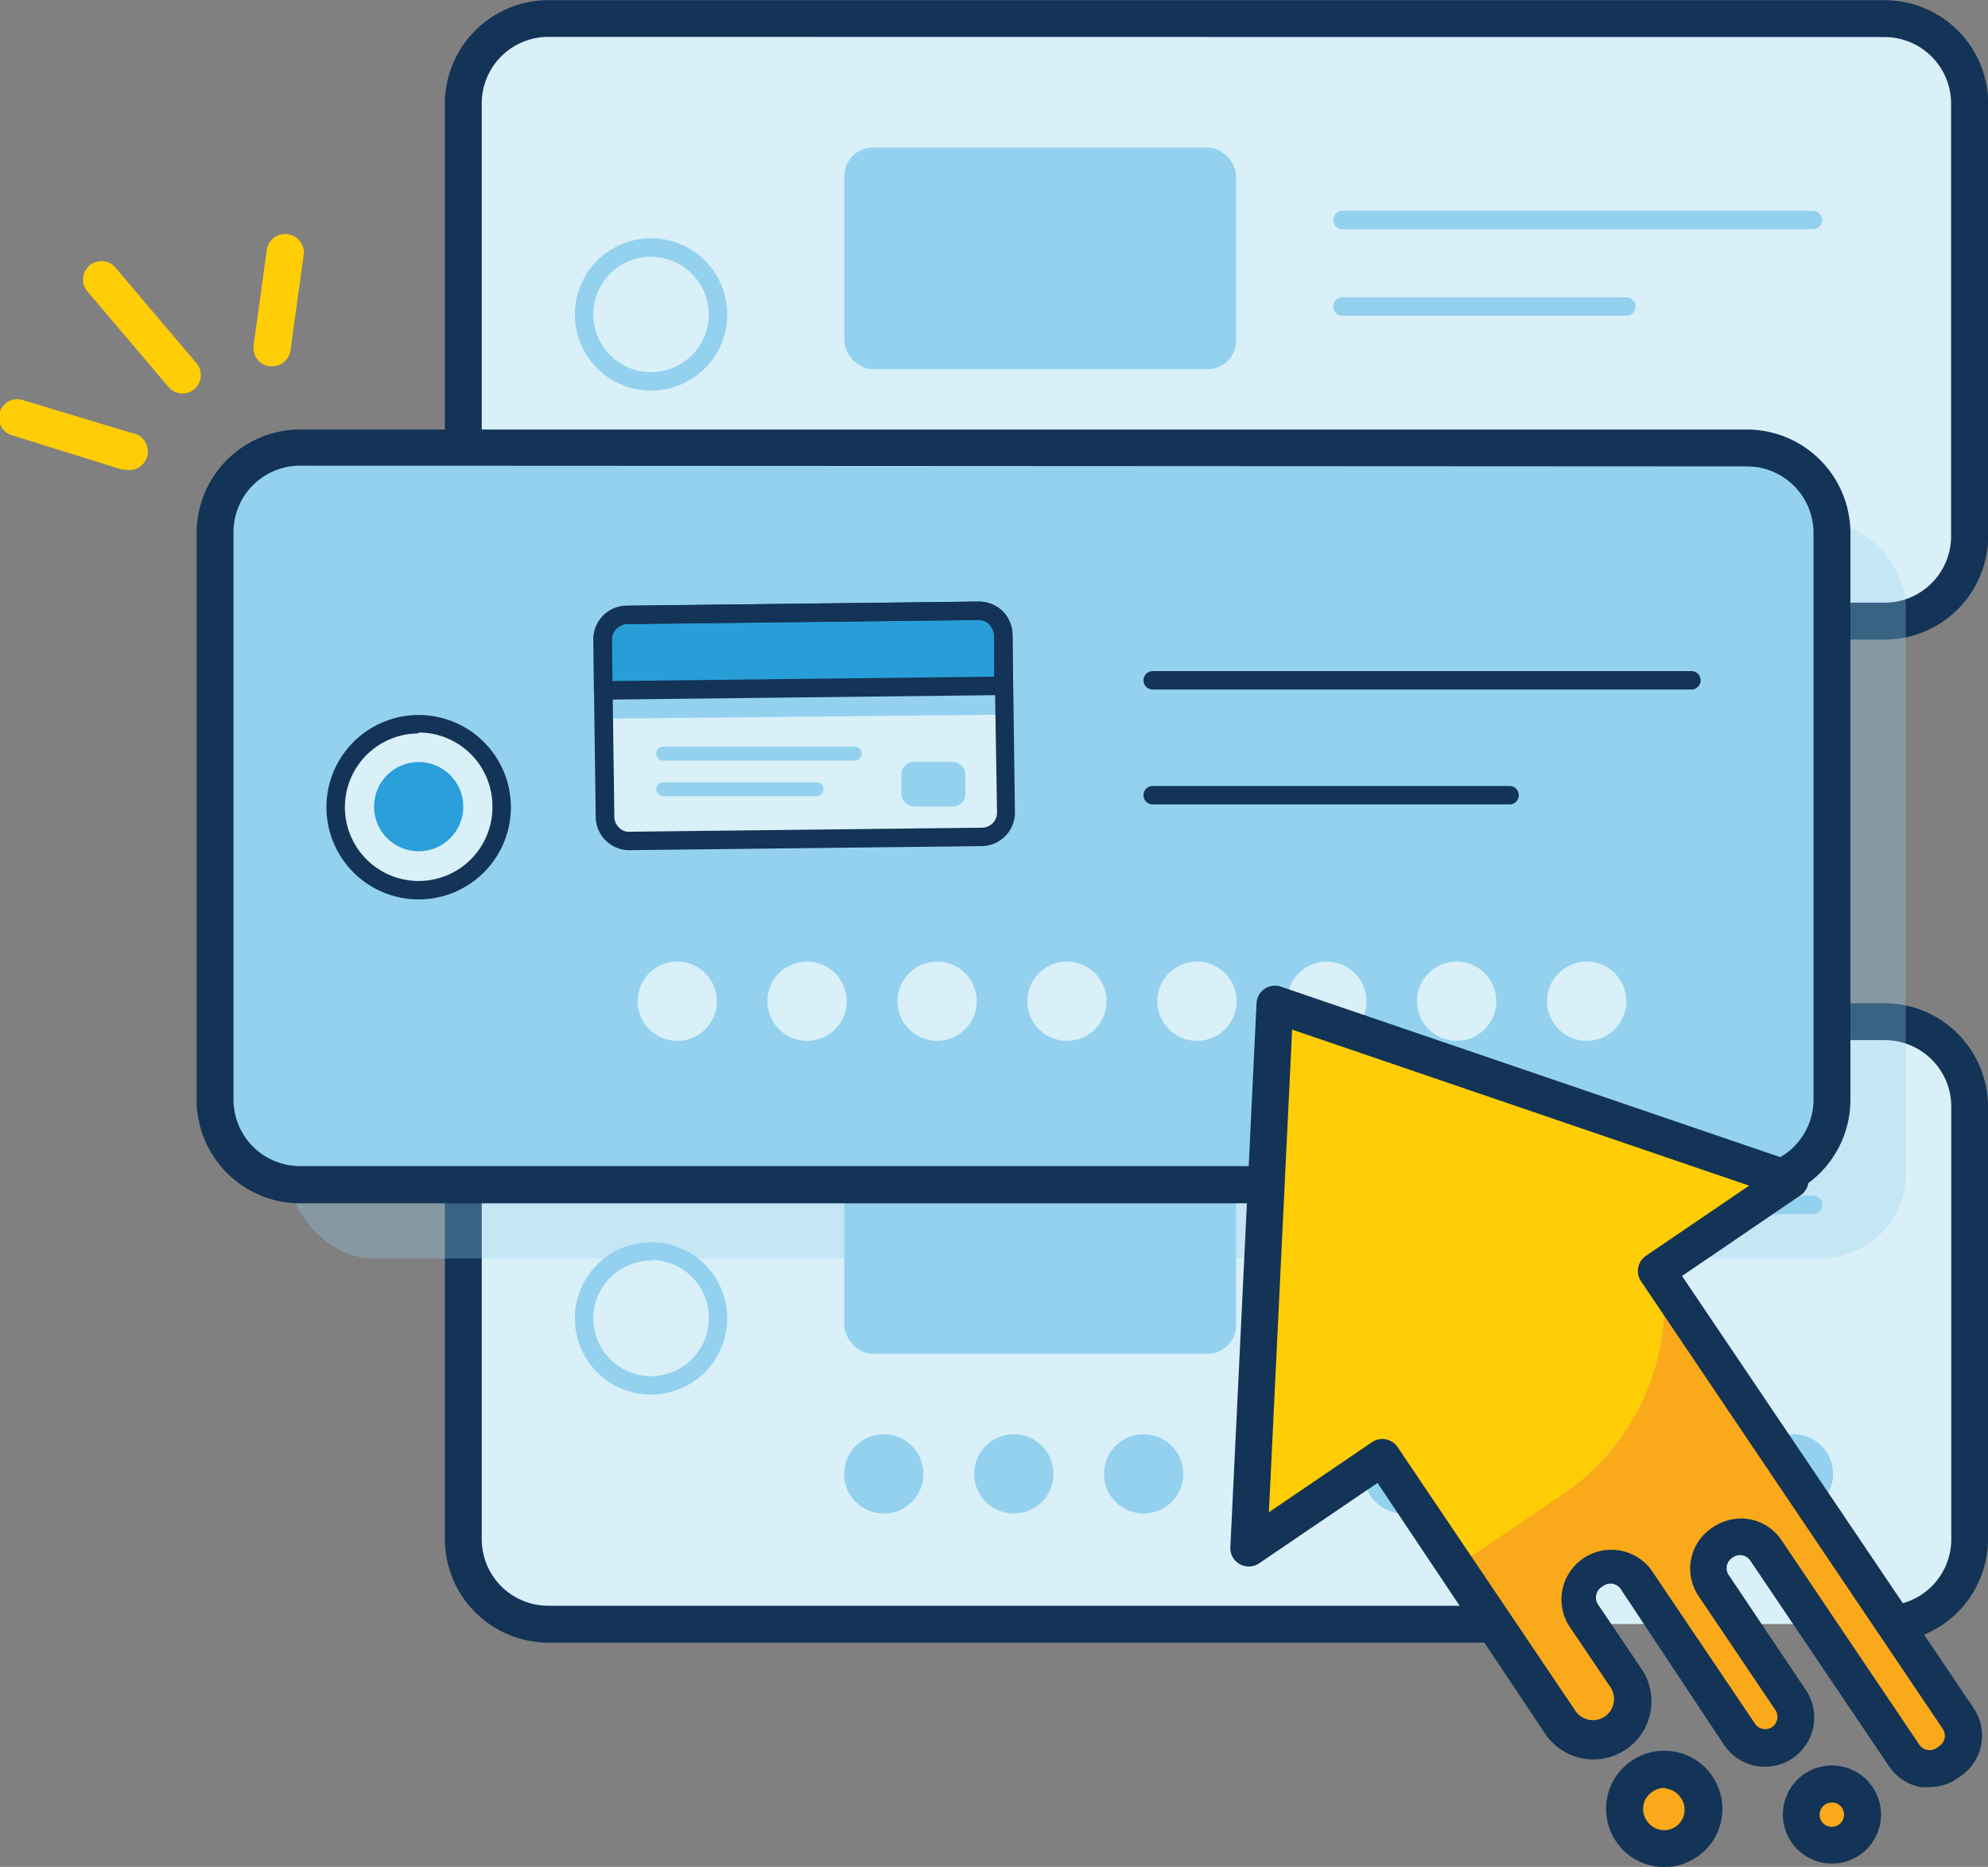 <svg xmlns="http://www.w3.org/2000/svg" viewBox="0 0 107.79 101.23"><rect x="0" y="0" width="107.79" height="101.23" fill="#808080" stroke="none"/><g style="isolation:isolate"><g id="Layer_1" data-name="Layer 1"><rect width="81.67" height="32.67" x="25.12" y="1" fill="#d9f0f8" rx="4.61" ry="4.61"/><path fill="#133456" d="M102.19 34.68H29.73a5.62 5.62 0 0 1-5.61-5.61V5.62A5.62 5.62 0 0 1 29.73.01h72.45a5.62 5.62 0 0 1 5.62 5.61v23.45a5.62 5.62 0 0 1-5.61 5.61ZM29.73 2a3.61 3.61 0 0 0-3.61 3.62v23.45a3.61 3.61 0 0 0 3.61 3.61h72.45a3.61 3.61 0 0 0 3.61-3.61V5.62a3.61 3.61 0 0 0-3.61-3.61Z"/><rect width="21.24" height="12.02" x="45.78" y="8" fill="#93d1ef" rx="1.55" ry="1.55"/><path fill="#93d1ef" d="M35.3 21.18a4.13 4.13 0 1 1 4.13-4.13 4.13 4.13 0 0 1-4.13 4.13Zm0-7.26a3.13 3.13 0 1 0 3.13 3.13 3.13 3.13 0 0 0-3.13-3.12ZM98.3 12.43H72.79a.5.5 0 0 1 0-1H98.3a.5.5 0 0 1 0 1ZM88.18 17.12H72.79a.5.5 0 0 1 0-1h15.39a.5.5 0 0 1 0 1Z"/><rect width="81.67" height="32.67" x="25.12" y="55.39" fill="#d9f0f8" rx="4.61" ry="4.61"/><path fill="#133456" d="M102.19 89.07a1 1 0 1 1 0-2 3.61 3.61 0 0 0 3.61-3.61V60.01a3.61 3.61 0 0 0-3.61-3.61H29.73a3.61 3.61 0 0 0-3.61 3.61v23.45a3.61 3.61 0 0 0 3.61 3.61h53.54a1 1 0 0 1 0 2H29.73a5.62 5.62 0 0 1-5.61-5.61V60.01a5.62 5.62 0 0 1 5.61-5.61h72.45a5.62 5.62 0 0 1 5.61 5.61v23.45a5.62 5.62 0 0 1-5.6 5.61Z"/><rect width="21.24" height="12.02" x="45.78" y="61.39" fill="#93d1ef" rx="1.55" ry="1.55"/><path fill="#93d1ef" d="M35.3 75.62a4.13 4.13 0 1 1 4.13-4.13 4.13 4.13 0 0 1-4.13 4.13Zm0-7.26a3.13 3.13 0 1 0 3.13 3.13 3.13 3.13 0 0 0-3.13-3.17ZM98.3 65.83H72.79a.5.5 0 0 1 0-1H98.3a.5.5 0 1 1 0 1ZM88.18 70.52H72.79a.5.5 0 0 1 0-1h15.39a.5.5 0 0 1 0 1Z"/><circle cx="47.92" cy="79.92" r="2.15" fill="#93d1ef"/><circle cx="54.97" cy="79.92" r="2.15" fill="#93d1ef"/><circle cx="62.01" cy="79.92" r="2.15" fill="#93d1ef"/><circle cx="69.06" cy="79.92" r="2.15" fill="#93d1ef"/><circle cx="76.1" cy="79.92" r="2.15" fill="#93d1ef"/><circle cx="83.15" cy="79.92" r="2.15" fill="#93d1ef"/><circle cx="90.19" cy="79.92" r="2.15" fill="#93d1ef"/><circle cx="97.24" cy="79.92" r="2.15" fill="#93d1ef"/><g opacity=".3" style="mix-blend-mode:multiply"><rect width="87.67" height="39.96" x="15.66" y="28.28" fill="#93cfed" rx="4.61" ry="4.61"/></g><rect width="87.67" height="39.96" x="11.66" y="24.28" fill="#93d1ef" rx="4.61" ry="4.61"/><path fill="#133456" d="M94.72 65.25H16.27a5.62 5.62 0 0 1-5.61-5.63V28.9a5.62 5.62 0 0 1 5.61-5.61h78.45a5.62 5.62 0 0 1 5.61 5.61v30.72a5.62 5.62 0 0 1-5.61 5.63Zm-78.45-40a3.61 3.61 0 0 0-3.61 3.61v30.76a3.61 3.61 0 0 0 3.61 3.61h78.45a3.61 3.61 0 0 0 3.61-3.61V28.9a3.61 3.61 0 0 0-3.61-3.61Z"/><path fill="#133456" d="M91.71 37.39H62.5a.5.5 0 0 1 0-1h29.21a.5.5 0 0 1 0 1ZM81.85 43.62H62.5a.5.5 0 0 1 0-1h19.35a.5.5 0 0 1 0 1Z"/><circle cx="22.7" cy="43.74" r="4.52" fill="#d9f0f8"/><path fill="#133456" d="M22.7 48.77a5 5 0 1 1 5-5 5 5 0 0 1-5 5Zm0-9a4 4 0 1 0 4 4 4 4 0 0 0-4-4.05Z"/><circle cx="22.7" cy="43.74" r="2.42" fill="#2a9fd9"/><path fill="#ffcd05" d="M6.9 25.46a1 1 0 0 1-.29 0l-5.9-1.84a1 1 0 1 1 .58-1.91l5.86 1.77a1.01 1.01 0 0 1-.29 2ZM14.74 19.86h-.14a1 1 0 0 1-.85-1.13l.72-5.21a1.01 1.01 0 0 1 2 .27L15.75 19a1 1 0 0 1-1.01.86ZM9.9 21.34a1 1 0 0 1-.76-.35l-4.45-5.25a1 1 0 0 1 1.52-1.29l4.45 5.25a1 1 0 0 1-.76 1.64Z"/><circle cx="36.72" cy="54.29" r="2.15" fill="#d9f0f8"/><circle cx="43.76" cy="54.29" r="2.15" fill="#d9f0f8"/><circle cx="50.81" cy="54.29" r="2.15" fill="#d9f0f8"/><circle cx="57.85" cy="54.29" r="2.15" fill="#d9f0f8"/><circle cx="64.9" cy="54.29" r="2.15" fill="#d9f0f8"/><circle cx="71.94" cy="54.29" r="2.15" fill="#d9f0f8"/><circle cx="78.98" cy="54.29" r="2.15" fill="#d9f0f8"/><circle cx="86.03" cy="54.29" r="2.15" fill="#d9f0f8"/><path fill="none" d="M90.23 69.55v-.92l-.42.29.42.63z"/><path fill="#ffcd05" d="M90.24 70.62v-1.1l-.42-.63.42-.29v-6.98l-21.12-7.17-.75 15.58-.67 13.92 7.25-4.93 4 5.93 5.73-3.87a12.6 12.6 0 0 0 5.56-10.46Z"/><path fill="#ffcd05" d="m97.06 63.99-6.83-2.33v6.97l6.83-4.64z"/><path fill="#f9a91a" d="m106.18 93.19-9.39-13.93-6.55-9.71v1.07a12.6 12.6 0 0 1-5.55 10.44l-5.73 3.87 5.64 8.37a2.15 2.15 0 0 0 3.56-2.4l-2.26-3.36a1.67 1.67 0 0 1 .45-2.31h.06a1.67 1.67 0 0 1 2.29.39l5.64 8.36a1.67 1.67 0 0 0 2.76-1.86l-4.2-6.15a1.67 1.67 0 0 1 .49-2.35h.06a1.67 1.67 0 0 1 2.31.45l7.48 11.1a1.67 1.67 0 0 0 2.31.45l.17-.11a1.67 1.67 0 0 0 .46-2.32Z"/><rect width="3.31" height="3.31" x="101.77" y="107.12" fill="#f9a91a" rx="1.66" ry="1.66" transform="rotate(146.01 102.963 102.956)"/><path fill="#133456" d="M99.33 101.05a2.66 2.66 0 1 1 1.48-.45 2.66 2.66 0 0 1-1.48.45Zm0-3.31a.66.66 0 1 0 .37 1.2.66.66 0 0 0-.24-1.19Z"/><rect width="4.27" height="4.27" x="92.2" y="106.34" fill="#f9a91a" rx="2.11" ry="2.11" transform="rotate(146.01 93.872 102.649)"/><path fill="#133456" d="M90.24 101.24a3.14 3.14 0 0 1-.6-.06 3.08 3.08 0 0 1-2-1.31 3.12 3.12 0 0 1-.5-2.38 3.08 3.08 0 0 1 1.31-2 3.12 3.12 0 0 1 2.38-.5 3.08 3.08 0 0 1 2 1.31 3.12 3.12 0 0 1 .5 2.38 3.08 3.08 0 0 1-1.31 2 3.08 3.08 0 0 1-1.78.56Zm1.17-1.36Zm-1.17-2.93a1.1 1.1 0 0 0-.62.19 1.14 1.14 0 0 0-.51.74 1.11 1.11 0 0 0 .17.83 1.14 1.14 0 0 0 .74.51 1.1 1.1 0 0 0 .83-.17 1.11 1.11 0 0 0 .3-1.54 1.14 1.14 0 0 0-.74-.51Z"/><path fill="#133456" d="M104.63 96.9a2.71 2.71 0 0 1-.51 0 2.64 2.64 0 0 1-1.7-1.13L94.9 84.62a.67.67 0 0 0-.93-.18.71.71 0 0 0-.34.46.66.66 0 0 0 .1.5l4.17 6.22a2.671 2.671 0 1 1-4.42 3L87.9 86.2a.67.67 0 0 0-1-.18.68.68 0 0 0-.24 1l2.28 3.38a3.15 3.15 0 1 1-5.22 3.52l-9.03-13.51-6.42 4.36a1 1 0 0 1-1.56-.87l.67-13.92h1-1l.75-15.58a1 1 0 0 1 1.32-.9l27.94 9.54a1 1 0 0 1 .24 1.77l-6.43 4.38 15.81 23.43a2.66 2.66 0 0 1-.72 3.7l-.17.12a2.64 2.64 0 0 1-1.49.46ZM94.39 82.34a2.64 2.64 0 0 1 2.2 1.17l7.48 11.1a.67.67 0 0 0 .92.18l.17-.12a.67.67 0 0 0 .18-.92L88.98 69.48a1 1 0 0 1 .27-1.39l5.59-3.8-24.78-8.46L68.8 82l5.59-3.8a1 1 0 0 1 1.39.27l9.64 14.3a1.15 1.15 0 0 0 1.59.31 1.15 1.15 0 0 0 .31-1.59l-2.28-3.38a2.7 2.7 0 0 1 4.48-3l5.64 8.36a.66.66 0 0 0 .42.28.65.65 0 0 0 .5-.1.67.67 0 0 0 .18-.93l-4.16-6.17a2.66 2.66 0 0 1 .72-3.7 2.78 2.78 0 0 1 1.57-.51Z"/><path fill="#d9f0f8" d="m53.25 45.38-19.11.24a1.32 1.32 0 0 1-1.34-1.3l-.13-9.62a1.32 1.32 0 0 1 1.3-1.34l19.11-.22a1.32 1.32 0 0 1 1.34 1.3l.13 9.62a1.32 1.32 0 0 1-1.3 1.32Z"/><path fill="#93d1ef" d="M54.48 38.75v-2.92a1.37 1.37 0 0 0-1.34-1.4L34 34.62a1.37 1.37 0 0 0-1.31 1.43v2.92"/><path fill="#289ed9" d="m53.08 33.12-19.1.22a1.37 1.37 0 0 0-1.31 1.43v2.66l21.75-.25v-2.66a1.37 1.37 0 0 0-1.34-1.4Z"/><path fill="#133456" d="M32.7 37.94a.5.5 0 0 1-.5-.49v-2.66a1.87 1.87 0 0 1 1.8-1.94l19.07-.23a1.88 1.88 0 0 1 1.31.56 2 2 0 0 1 .52 1.34v2.66a.5.5 0 0 1-.49.51l-21.75.25Zm20.38-4.32-19.1.22a.88.88 0 0 0-.81.93v2.16l20.73-.24v-2.16a1 1 0 0 0-.26-.66.82.82 0 0 0-.57-.25Z"/><path fill="#0f2c4e" d="M34.16 45.85a1.61 1.61 0 0 1-1.61-1.59l-.13-9.54a1.61 1.61 0 0 1 1.59-1.63l19-.22a1.61 1.61 0 0 1 1.61 1.59l.13 9.54a1.61 1.61 0 0 1-1.54 1.62l-19 .22Zm18.9-12.48-19 .22a1.11 1.11 0 0 0-1.16 1.12l.13 9.54a1.11 1.11 0 0 0 1.11 1.1l19-.22a1.11 1.11 0 0 0 1.1-1.12l-.13-9.54a1.11 1.11 0 0 0-1.05-1.1Z"/><path fill="#133456" d="M34.12 46.1a1.82 1.82 0 0 1-1.82-1.8l-.13-9.62a1.82 1.82 0 0 1 1.8-1.84l19.11-.22a1.84 1.84 0 0 1 1.29.52 1.81 1.81 0 0 1 .53 1.28l.13 9.62a1.82 1.82 0 0 1-1.8 1.84l-19.11.22Zm19.12-.72Zm-.14-11.76-19.11.22a.82.82 0 0 0-.81.83l.13 9.62a.81.81 0 0 0 .25.58.71.71 0 0 0 .58.23l19.11-.22a.82.82 0 0 0 .81-.83l-.16-9.62a.82.82 0 0 0-.8-.81Z"/><rect width="3.46" height="2.42" x="48.88" y="41.31" fill="#93d1ef" rx=".66" ry=".66"/><path fill="#93d1ef" d="M46.4 41.24H35.9a.38.38 0 0 1 0-.75h10.5a.38.38 0 0 1 0 .75ZM44.36 43.17H35.9a.38.38 0 0 1 0-.75h8.43a.38.38 0 0 1 0 .75Z"/></g></g></svg>